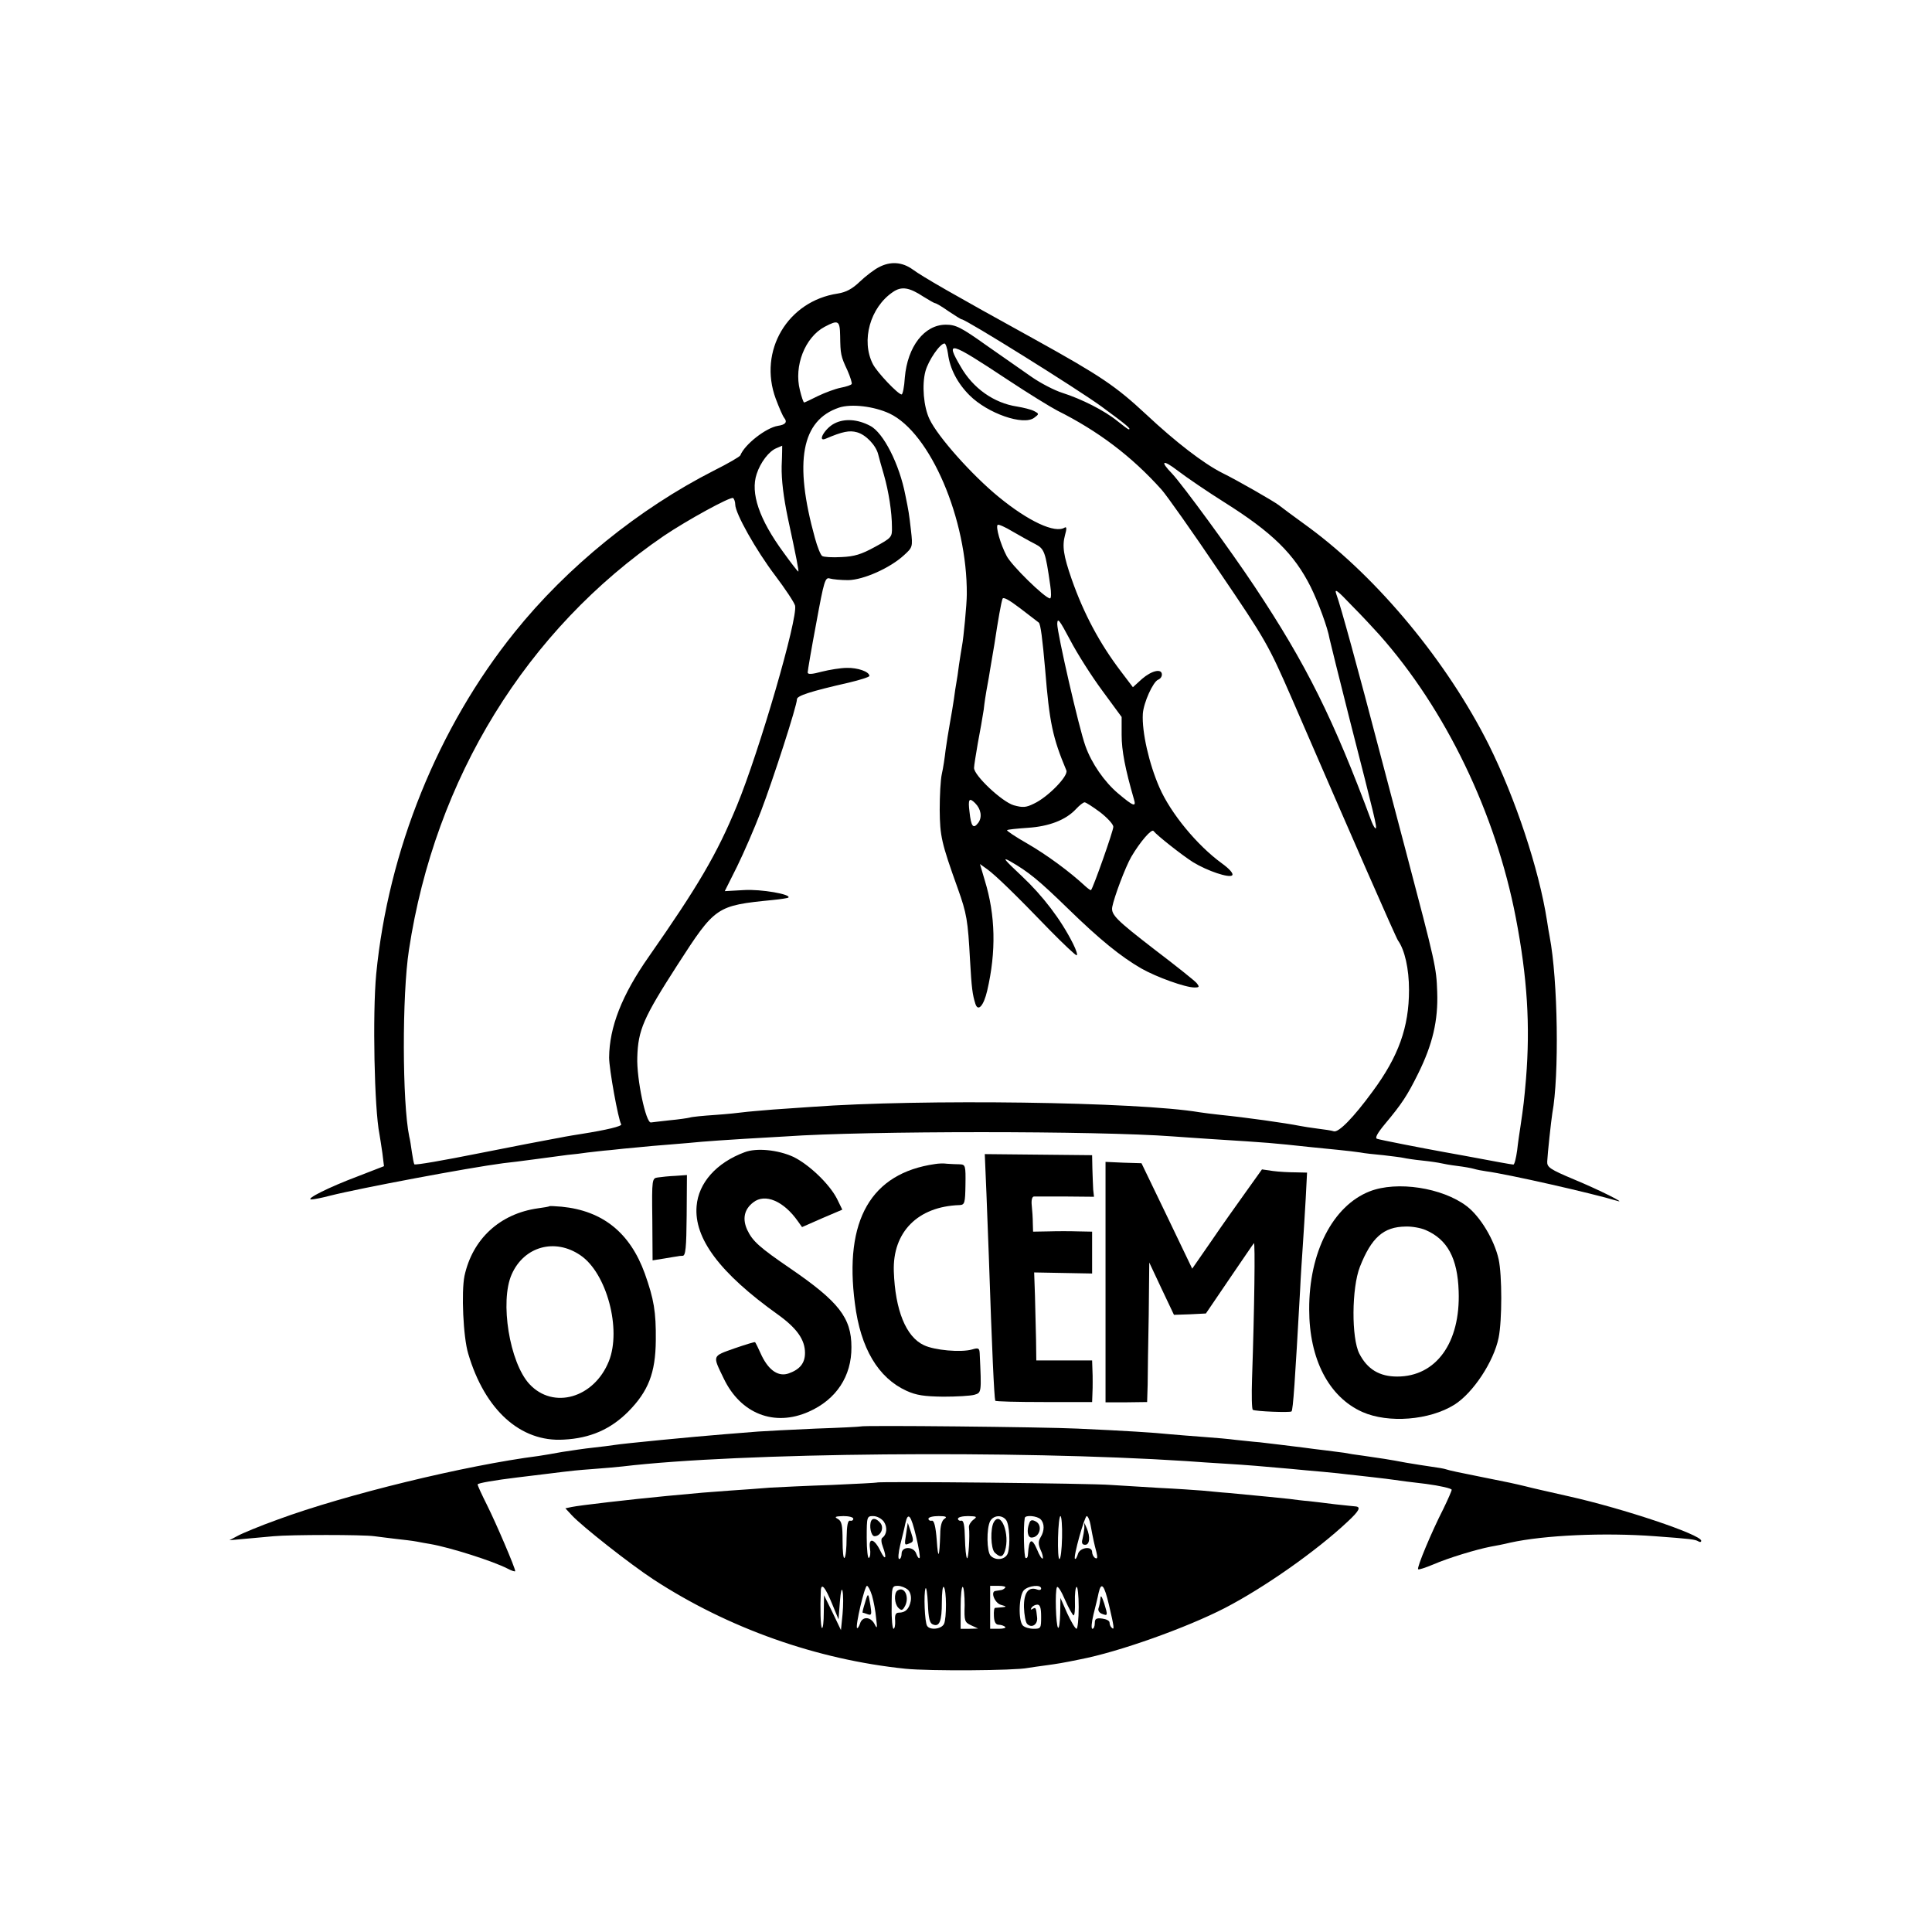 <?xml version="1.0" standalone="no"?>
<!DOCTYPE svg PUBLIC "-//W3C//DTD SVG 20010904//EN"
 "http://www.w3.org/TR/2001/REC-SVG-20010904/DTD/svg10.dtd">
<svg version="1.0" xmlns="http://www.w3.org/2000/svg"
 width="720pt" height="720pt" viewBox="0 0 720 720"
 preserveAspectRatio="xMidYMid meet">
<g transform="translate(0,720) scale(0.1,-0.1)"
fill="#000000" stroke="none">
<path d="M3275 6204 c-16 -8 -48 -32 -70 -53 -29 -28 -52 -40 -83 -45 -187
-28 -297 -214 -231 -392 12 -32 26 -65 32 -72 12 -15 4 -25 -24 -29 -44 -7
-124 -69 -140 -110 -2 -5 -47 -31 -99 -57 -279 -142 -547 -359 -742 -602 -286
-355 -471 -814 -516 -1274 -14 -149 -7 -502 12 -596 2 -12 7 -43 11 -71 l6
-49 -98 -38 c-109 -41 -196 -85 -173 -86 9 0 40 6 70 14 111 28 515 104 645
121 21 2 75 9 120 15 44 6 98 13 120 16 22 2 56 6 75 9 19 2 58 7 85 9 28 3
73 8 100 10 28 3 84 8 125 11 41 3 93 8 115 10 22 2 94 7 160 11 66 4 136 8
155 9 299 21 1161 21 1440 0 30 -2 96 -7 145 -10 222 -14 220 -14 370 -30 22
-2 67 -7 100 -10 33 -3 71 -8 85 -10 14 -3 52 -7 85 -10 33 -4 67 -8 75 -10 8
-2 40 -7 70 -10 30 -3 62 -8 70 -10 8 -2 35 -7 60 -10 25 -3 53 -8 63 -11 10
-3 30 -7 45 -9 83 -11 395 -82 488 -110 41 -13 -67 41 -161 80 -88 37 -100 45
-99 66 1 27 15 156 19 180 26 140 21 497 -10 659 -3 14 -7 41 -10 60 -30 192
-118 456 -217 655 -154 307 -411 618 -668 808 -58 42 -109 80 -115 85 -20 15
-152 91 -211 120 -69 35 -172 114 -283 218 -113 105 -167 142 -416 280 -310
171 -414 231 -454 260 -39 28 -83 31 -126 8z m167 -110 c21 -13 40 -24 43 -24
4 0 26 -13 50 -30 24 -16 46 -30 49 -30 15 0 429 -258 521 -325 94 -69 113
-85 101 -85 -2 0 -21 14 -42 31 -48 39 -133 82 -205 105 -29 9 -81 36 -114 59
-33 23 -109 76 -169 118 -94 67 -114 77 -151 77 -80 0 -143 -81 -153 -197 -2
-35 -8 -63 -12 -63 -13 0 -91 82 -107 113 -45 88 -10 212 75 269 32 22 61 17
114 -18z m-311 -146 c1 -67 2 -75 27 -128 11 -25 18 -48 16 -51 -2 -4 -20 -10
-41 -14 -20 -4 -58 -18 -85 -31 -26 -13 -49 -24 -51 -24 -3 0 -10 21 -16 46
-23 90 19 197 92 236 51 27 57 24 58 -34z m402 -67 c7 -55 35 -109 80 -154 68
-68 201 -114 241 -84 19 14 19 15 0 25 -11 6 -40 13 -64 17 -86 13 -164 68
-210 149 -58 99 -44 96 175 -49 77 -51 160 -102 185 -115 152 -76 277 -170
389 -295 18 -20 115 -157 214 -304 174 -256 184 -274 270 -471 227 -524 390
-896 397 -905 25 -35 41 -105 41 -184 0 -139 -39 -248 -136 -379 -71 -97 -126
-153 -144 -148 -9 3 -36 7 -61 10 -25 3 -54 8 -65 10 -55 11 -205 32 -295 41
-30 3 -66 8 -80 10 -231 39 -1038 50 -1445 20 -33 -2 -98 -7 -145 -10 -47 -4
-96 -8 -110 -10 -14 -2 -61 -7 -105 -10 -44 -3 -87 -7 -95 -10 -8 -2 -42 -7
-75 -10 -33 -4 -64 -7 -69 -8 -19 -4 -54 164 -51 243 3 102 23 147 149 343
142 220 145 222 356 243 30 3 56 7 58 9 12 12 -102 32 -165 28 l-72 -4 46 92
c25 51 65 143 89 206 45 118 134 393 134 417 0 13 48 29 193 62 42 10 77 21
77 25 0 16 -44 31 -84 30 -23 0 -65 -7 -93 -14 -37 -10 -53 -11 -53 -3 0 6 14
89 32 184 29 158 33 172 51 166 10 -3 41 -6 68 -6 57 1 156 45 208 93 32 29
33 31 26 92 -7 62 -9 74 -21 132 -22 115 -82 233 -131 258 -47 25 -96 28 -133
9 -36 -18 -66 -71 -33 -57 63 27 89 32 117 24 33 -9 71 -49 79 -83 3 -12 12
-45 21 -75 18 -63 30 -140 30 -195 1 -38 -1 -40 -63 -74 -51 -28 -77 -36 -125
-38 -34 -2 -66 0 -72 4 -6 4 -18 34 -27 67 -79 285 -50 439 90 486 46 15 130
5 188 -22 152 -72 290 -394 288 -674 0 -35 -12 -163 -18 -193 -2 -11 -7 -42
-11 -69 -3 -26 -8 -57 -10 -68 -2 -10 -6 -37 -9 -60 -3 -22 -10 -62 -15 -90
-5 -27 -12 -72 -16 -100 -3 -27 -9 -68 -14 -89 -5 -22 -8 -82 -8 -134 1 -98 6
-122 67 -292 34 -95 38 -120 46 -268 6 -105 9 -128 20 -163 10 -31 31 -7 44
49 34 146 31 281 -9 411 l-18 61 28 -20 c30 -22 99 -88 234 -228 50 -51 94
-92 98 -92 5 0 -1 19 -13 43 -45 90 -113 179 -192 253 -65 61 -74 72 -42 54
68 -39 106 -70 216 -177 118 -115 196 -178 272 -222 58 -33 165 -71 198 -71
19 0 20 2 8 17 -8 9 -78 65 -157 125 -141 109 -162 129 -157 158 7 37 49 149
71 187 33 56 76 106 83 96 11 -15 106 -90 147 -116 54 -33 135 -60 146 -49 6
6 -10 24 -39 45 -92 67 -190 186 -232 282 -39 89 -66 208 -62 275 3 42 38 119
57 127 8 3 14 11 14 19 0 24 -38 15 -74 -16 l-34 -31 -44 58 c-80 105 -139
216 -184 344 -31 89 -36 124 -25 165 7 24 6 32 -1 28 -36 -23 -135 23 -246
114 -98 80 -227 224 -258 290 -22 46 -29 128 -15 179 11 40 54 103 71 103 4 0
10 -17 13 -39z m-620 -418 c-1 -52 7 -116 23 -193 32 -148 42 -200 39 -200 -2
0 -27 32 -55 71 -91 124 -124 222 -100 293 14 43 46 85 74 96 11 5 21 9 21 9
0 1 0 -34 -2 -76z m1650 -135 c178 -112 260 -192 322 -316 28 -57 63 -151 70
-193 3 -14 37 -151 76 -305 93 -363 101 -396 96 -401 -2 -2 -9 9 -15 24 -142
383 -244 588 -437 878 -89 134 -267 377 -307 420 -47 48 -35 54 21 11 34 -26
112 -79 174 -118z m-1823 -8 c0 -33 77 -170 149 -265 37 -49 71 -100 74 -112
11 -47 -133 -542 -217 -746 -74 -180 -145 -300 -328 -562 -101 -144 -147 -263
-148 -376 0 -43 34 -231 45 -249 4 -7 -54 -21 -149 -36 -21 -3 -48 -8 -60 -10
-11 -2 -35 -7 -53 -10 -17 -3 -138 -26 -268 -52 -130 -26 -238 -45 -241 -41
-2 4 -6 24 -9 45 -3 22 -7 48 -10 59 -26 126 -27 527 -1 695 97 639 438 1193
950 1543 86 58 248 147 258 141 4 -3 8 -14 8 -24z m1117 -147 c35 -18 39 -28
57 -155 4 -27 4 -48 -1 -48 -18 0 -145 124 -162 159 -23 44 -41 108 -33 115 3
3 28 -8 56 -25 28 -16 65 -37 83 -46z m1283 -338 c248 -279 434 -666 509
-1055 43 -224 54 -402 38 -600 -7 -81 -9 -99 -21 -180 -3 -19 -9 -59 -12 -87
-4 -29 -10 -53 -14 -53 -6 0 -77 13 -140 25 -23 4 -63 12 -115 21 -83 15 -242
46 -253 50 -9 3 1 21 30 56 62 74 83 106 123 187 54 109 75 198 71 305 -3 90
-6 104 -116 521 -10 39 -53 201 -95 360 -84 321 -149 558 -165 601 -8 23 4 14
57 -42 38 -38 84 -88 103 -109z m-1269 45 c7 -5 14 -61 24 -175 16 -199 28
-254 79 -376 9 -20 -69 -100 -121 -124 -30 -15 -42 -15 -75 -6 -44 13 -148
111 -148 139 0 9 7 51 14 92 8 42 18 98 22 125 3 28 8 59 10 70 2 11 6 34 9
50 3 17 7 44 10 60 3 17 8 46 11 65 14 93 25 154 30 168 2 9 24 -3 66 -35 34
-26 65 -50 69 -53z m237 -254 l72 -98 0 -67 c0 -58 13 -126 46 -240 9 -30 -2
-26 -59 22 -51 43 -99 112 -122 177 -24 66 -105 420 -105 455 1 25 8 15 48
-60 26 -50 80 -135 120 -189z m-474 -419 c22 -22 27 -52 12 -73 -19 -25 -27
-15 -33 41 -6 47 -1 54 21 32z m466 -34 c27 -21 49 -45 49 -54 1 -13 -75 -228
-83 -236 -1 -2 -11 5 -22 15 -58 54 -144 117 -215 158 -44 25 -78 48 -76 50 2
3 37 6 77 9 79 5 142 29 180 70 13 14 27 25 32 25 5 0 31 -17 58 -37z"/>
<path d="M2775 2906 c-105 -39 -172 -114 -179 -201 -10 -120 86 -249 303 -404
71 -51 101 -94 101 -143 0 -37 -18 -61 -60 -76 -38 -14 -74 10 -101 65 -12 27
-23 49 -25 51 -1 2 -36 -9 -77 -23 -84 -30 -82 -25 -40 -112 63 -132 189 -181
317 -124 102 45 160 132 159 241 0 109 -47 169 -228 293 -114 78 -140 101
-160 143 -19 41 -12 77 22 103 44 35 114 5 167 -71 l15 -21 75 33 75 32 -20
41 c-29 56 -105 128 -163 156 -57 26 -137 34 -181 17z"/>
<path d="M3676 2757 c3 -78 7 -185 9 -237 12 -357 20 -525 24 -540 0 -3 82 -5
181 -5 l180 0 1 27 c1 16 1 37 1 48 0 11 0 34 -1 50 l-1 30 -104 0 -104 0 -1
78 c-1 42 -3 116 -4 164 l-3 86 108 -2 108 -2 0 78 0 78 -52 1 c-29 1 -79 1
-110 0 l-58 -1 -1 32 c0 18 -2 48 -4 66 -2 19 1 32 8 33 7 0 60 0 118 0 l106
-1 -3 27 c-1 16 -2 51 -3 78 l-1 50 -200 2 -200 2 6 -142z"/>
<path d="M3485 2862 c-239 -34 -340 -209 -299 -520 21 -167 87 -277 192 -325
37 -17 67 -21 137 -22 50 0 102 3 116 7 27 8 27 7 20 155 -1 19 -5 21 -28 14
-42 -12 -141 -3 -180 16 -67 31 -107 131 -112 275 -5 146 89 242 245 247 19 1
21 7 22 76 1 71 0 75 -21 76 -12 0 -33 1 -47 2 -14 2 -34 1 -45 -1z"/>
<path d="M4120 2422 l0 -448 78 0 77 1 2 65 c0 36 2 153 4 260 l2 195 46 -98
46 -97 60 2 59 3 87 128 c48 70 89 131 92 134 5 5 2 -242 -7 -505 -2 -61 -1
-114 3 -116 10 -6 139 -11 144 -6 6 5 13 112 32 450 2 47 7 121 10 165 3 44 8
124 11 178 l5 97 -43 1 c-24 0 -62 2 -84 5 l-41 6 -60 -84 c-33 -46 -92 -129
-130 -185 l-70 -101 -94 196 -95 197 -67 2 -67 3 0 -448z"/>
<path d="M2452 2812 c-22 -3 -23 -4 -21 -156 l1 -153 44 7 c24 4 47 8 49 8 3
1 11 2 19 2 11 0 14 30 15 150 l1 151 -42 -3 c-24 -1 -53 -4 -66 -6z"/>
<path d="M5104 2760 c-137 -54 -226 -227 -225 -440 0 -185 73 -326 198 -382
97 -43 250 -31 343 27 70 44 147 161 165 250 13 65 13 232 0 292 -16 72 -68
159 -119 198 -91 69 -260 95 -362 55z m209 -144 c81 -35 119 -105 123 -228 7
-192 -84 -318 -229 -318 -66 0 -111 27 -141 85 -30 58 -29 245 2 324 43 109
88 149 170 150 23 1 57 -5 75 -13z"/>
<path d="M2048 2705 c-2 -2 -21 -5 -43 -8 -142 -20 -244 -114 -274 -252 -12
-59 -5 -228 14 -290 62 -210 195 -330 356 -320 98 5 174 38 240 104 75 76 102
144 103 266 1 107 -7 153 -41 249 -55 152 -157 234 -310 249 -24 2 -44 3 -45
2z m115 -183 c98 -66 154 -276 106 -395 -55 -137 -207 -181 -296 -85 -74 80
-111 308 -66 409 46 104 161 136 256 71z"/>
<path d="M3207 1884 c-1 -1 -76 -5 -167 -8 -91 -4 -187 -9 -215 -11 -27 -2
-84 -7 -125 -10 -114 -9 -382 -35 -410 -40 -14 -2 -50 -7 -80 -10 -30 -3 -82
-11 -115 -16 -33 -6 -73 -13 -88 -15 -273 -35 -720 -144 -972 -237 -67 -24
-134 -52 -150 -61 l-30 -16 55 5 c30 3 80 7 110 10 65 6 332 6 375 0 17 -2 53
-7 80 -10 28 -3 62 -7 78 -10 15 -3 37 -7 50 -9 75 -13 235 -64 289 -92 15 -8
28 -12 28 -9 0 12 -71 178 -105 246 -19 38 -35 72 -35 77 0 5 66 16 148 26 81
10 158 19 172 21 14 2 61 7 105 10 44 3 96 8 115 10 437 52 1467 61 2100 20
36 -3 103 -7 150 -10 83 -5 127 -9 240 -19 30 -3 84 -8 120 -11 36 -3 79 -8
95 -10 17 -2 57 -6 90 -10 33 -4 70 -8 81 -10 12 -2 65 -9 118 -15 53 -7 96
-17 96 -22 0 -4 -14 -36 -31 -71 -44 -86 -100 -220 -94 -225 2 -3 28 6 57 18
55 24 161 56 213 66 17 3 49 9 73 15 127 28 351 38 539 24 136 -10 150 -12
162 -19 6 -4 11 -3 11 2 0 23 -293 121 -495 166 -66 15 -138 31 -160 37 -47
11 -49 12 -180 38 -56 11 -108 22 -115 25 -8 3 -33 7 -55 10 -22 3 -65 10 -95
15 -63 12 -97 17 -160 26 -25 3 -57 8 -71 11 -15 2 -47 6 -70 9 -24 3 -60 7
-79 10 -70 9 -116 14 -165 20 -27 2 -68 7 -90 9 -22 3 -76 8 -120 11 -44 3
-100 8 -125 10 -57 6 -167 13 -345 21 -123 6 -803 13 -808 8z"/>
<path d="M3268 1675 c-2 -1 -77 -5 -168 -9 -91 -3 -194 -8 -230 -10 -36 -3
-103 -8 -150 -11 -83 -6 -110 -8 -235 -20 -136 -13 -326 -35 -354 -41 l-24 -5
24 -26 c38 -41 217 -182 304 -239 279 -182 609 -299 940 -333 89 -9 406 -7
455 3 14 2 45 7 70 10 43 6 57 8 125 22 146 28 397 118 539 191 147 76 342
213 458 322 43 40 51 55 30 57 -4 0 -38 4 -77 8 -38 5 -83 10 -100 12 -16 1
-48 5 -70 8 -38 4 -107 11 -225 22 -30 2 -75 7 -100 9 -25 2 -97 7 -160 10
-63 4 -144 9 -180 11 -69 6 -867 14 -872 9z m-88 -135 c0 -5 -5 -9 -12 -7 -9
1 -12 -18 -13 -65 0 -36 -3 -70 -8 -74 -4 -4 -7 25 -7 64 0 57 -3 73 -17 81
-15 8 -11 10 20 11 20 0 37 -4 37 -10z m114 -11 c14 -21 11 -48 -6 -60 -5 -3
-4 -18 2 -33 16 -43 10 -55 -9 -16 -22 46 -45 52 -39 10 3 -17 1 -33 -4 -36
-4 -3 -8 31 -8 75 0 79 1 81 24 81 14 0 31 -9 40 -21z m120 -55 c10 -41 16
-78 13 -80 -3 -3 -8 4 -12 15 -9 29 -55 29 -55 1 0 -11 -4 -20 -9 -20 -5 0 -3
24 4 53 7 28 16 64 19 80 10 45 21 31 40 -49z m106 66 c-10 -6 -16 -27 -16
-57 -3 -90 -8 -98 -13 -23 -4 52 -10 74 -18 73 -7 -2 -13 2 -13 7 0 6 17 10
38 10 27 0 33 -3 22 -10z m107 -4 c-10 -8 -17 -20 -16 -28 4 -31 -2 -121 -7
-115 -4 3 -7 37 -8 74 -1 49 -5 67 -13 66 -7 -2 -13 2 -13 7 0 6 17 10 38 10
33 -1 35 -2 19 -14z m122 0 c13 -16 17 -91 7 -124 -8 -24 -44 -30 -64 -10 -15
15 -16 102 -2 129 12 22 43 25 59 5z m129 2 c15 -15 15 -43 0 -67 -9 -15 -9
-26 0 -47 7 -14 10 -29 8 -32 -3 -3 -13 12 -21 33 -20 46 -30 41 -34 -16 0
-11 -4 -18 -9 -15 -6 3 -9 116 -3 149 2 12 46 8 59 -5z m80 -68 c-1 -44 -5
-80 -10 -80 -4 0 -6 36 -5 80 1 44 5 80 9 80 4 0 7 -36 6 -80z m106 48 c10
-55 14 -72 22 -102 5 -21 4 -27 -5 -22 -6 4 -11 14 -11 22 0 24 -47 17 -53 -8
-4 -12 -8 -20 -11 -17 -7 7 36 159 44 159 4 0 11 -15 14 -32z m-963 -295 l24
-58 5 65 c3 39 7 55 10 40 3 -14 3 -52 0 -85 l-6 -60 -31 65 -32 65 -1 -64 c0
-35 -3 -61 -7 -58 -5 6 -7 70 -4 140 2 30 17 11 42 -50z m149 30 c6 -21 13
-58 15 -83 5 -39 4 -42 -6 -22 -15 28 -46 29 -54 1 -4 -11 -9 -19 -11 -16 -7
7 28 157 37 157 4 0 13 -17 19 -37z m134 22 c9 -9 13 -26 10 -42 -6 -29 -19
-43 -45 -43 -11 0 -15 -9 -13 -30 1 -16 -2 -30 -6 -30 -4 0 -8 36 -7 80 0 76
1 80 23 80 12 0 29 -7 38 -15z m93 -129 c24 -10 33 12 33 83 0 35 3 61 7 57
11 -10 11 -118 1 -138 -10 -20 -53 -24 -63 -7 -9 14 -13 120 -6 139 3 8 7 -17
9 -57 2 -55 7 -73 19 -77z m118 72 c-2 -59 0 -64 24 -75 l26 -12 -32 -1 -33 0
0 81 c0 44 4 78 8 75 4 -2 7 -33 7 -68z m151 65 c-4 -5 -12 -9 -17 -9 -5 -1
-13 -2 -19 -3 -20 -2 -3 -46 21 -52 21 -6 21 -7 4 -9 -11 -1 -23 -2 -26 -2 -4
1 -6 -13 -5 -31 1 -22 7 -32 18 -32 9 0 20 -4 24 -8 4 -4 -7 -7 -24 -7 l-32 0
0 80 0 80 32 0 c17 0 28 -3 24 -7z m134 -3 c0 -5 -6 -7 -14 -4 -33 13 -51 -12
-50 -66 1 -28 6 -56 12 -62 17 -17 40 -2 37 24 -4 38 -5 39 -17 32 -7 -4 -8
-3 -4 4 4 7 14 12 22 12 10 0 14 -12 14 -45 0 -43 -1 -45 -28 -45 -15 0 -33 5
-40 12 -18 18 -15 113 4 132 17 17 64 22 64 6z m121 -100 c4 0 6 23 5 51 -1
28 2 53 6 55 4 3 8 -31 8 -75 0 -45 -4 -81 -8 -81 -5 0 -20 26 -35 58 l-25 57
-1 -59 c-1 -33 -4 -56 -8 -52 -8 8 -12 137 -4 151 3 6 17 -16 30 -47 14 -32
29 -58 32 -58z m132 38 c19 -81 21 -95 10 -84 -5 4 -8 13 -8 19 0 7 -12 13
-27 15 -23 3 -28 -1 -28 -17 0 -12 -4 -21 -9 -21 -5 0 -3 24 4 53 7 28 16 64
19 80 10 44 21 32 39 -45z"/>
<path d="M3247 1533 c-9 -18 -1 -58 12 -58 23 0 37 31 22 49 -14 17 -28 20
-34 9z"/>
<path d="M3377 1485 c-7 -45 -7 -45 14 -36 14 5 14 11 4 41 l-12 35 -6 -40z"/>
<path d="M3704 1528 c-14 -23 -12 -99 3 -114 20 -19 30 -18 38 6 20 62 -15
151 -41 108z"/>
<path d="M3836 1524 c-11 -28 -6 -54 8 -54 31 0 43 46 16 60 -13 7 -20 6 -24
-6z"/>
<path d="M4041 1505 c-1 -11 -4 -29 -7 -41 -4 -14 -1 -21 10 -21 17 0 20 29 6
62 l-9 20 0 -20z"/>
<path d="M3223 1225 c-6 -19 -10 -35 -8 -35 2 0 11 -3 19 -6 14 -5 15 0 10 32
-8 50 -9 51 -21 9z"/>
<path d="M3344 1272 c-13 -10 -11 -49 4 -64 10 -10 15 -10 22 2 22 34 2 82
-26 62z"/>
<path d="M4101 1243 c-1 -12 -4 -28 -7 -36 -3 -8 2 -17 12 -21 23 -9 23 -7 9
39 -9 26 -13 33 -14 18z"/>
</g>
</svg>
